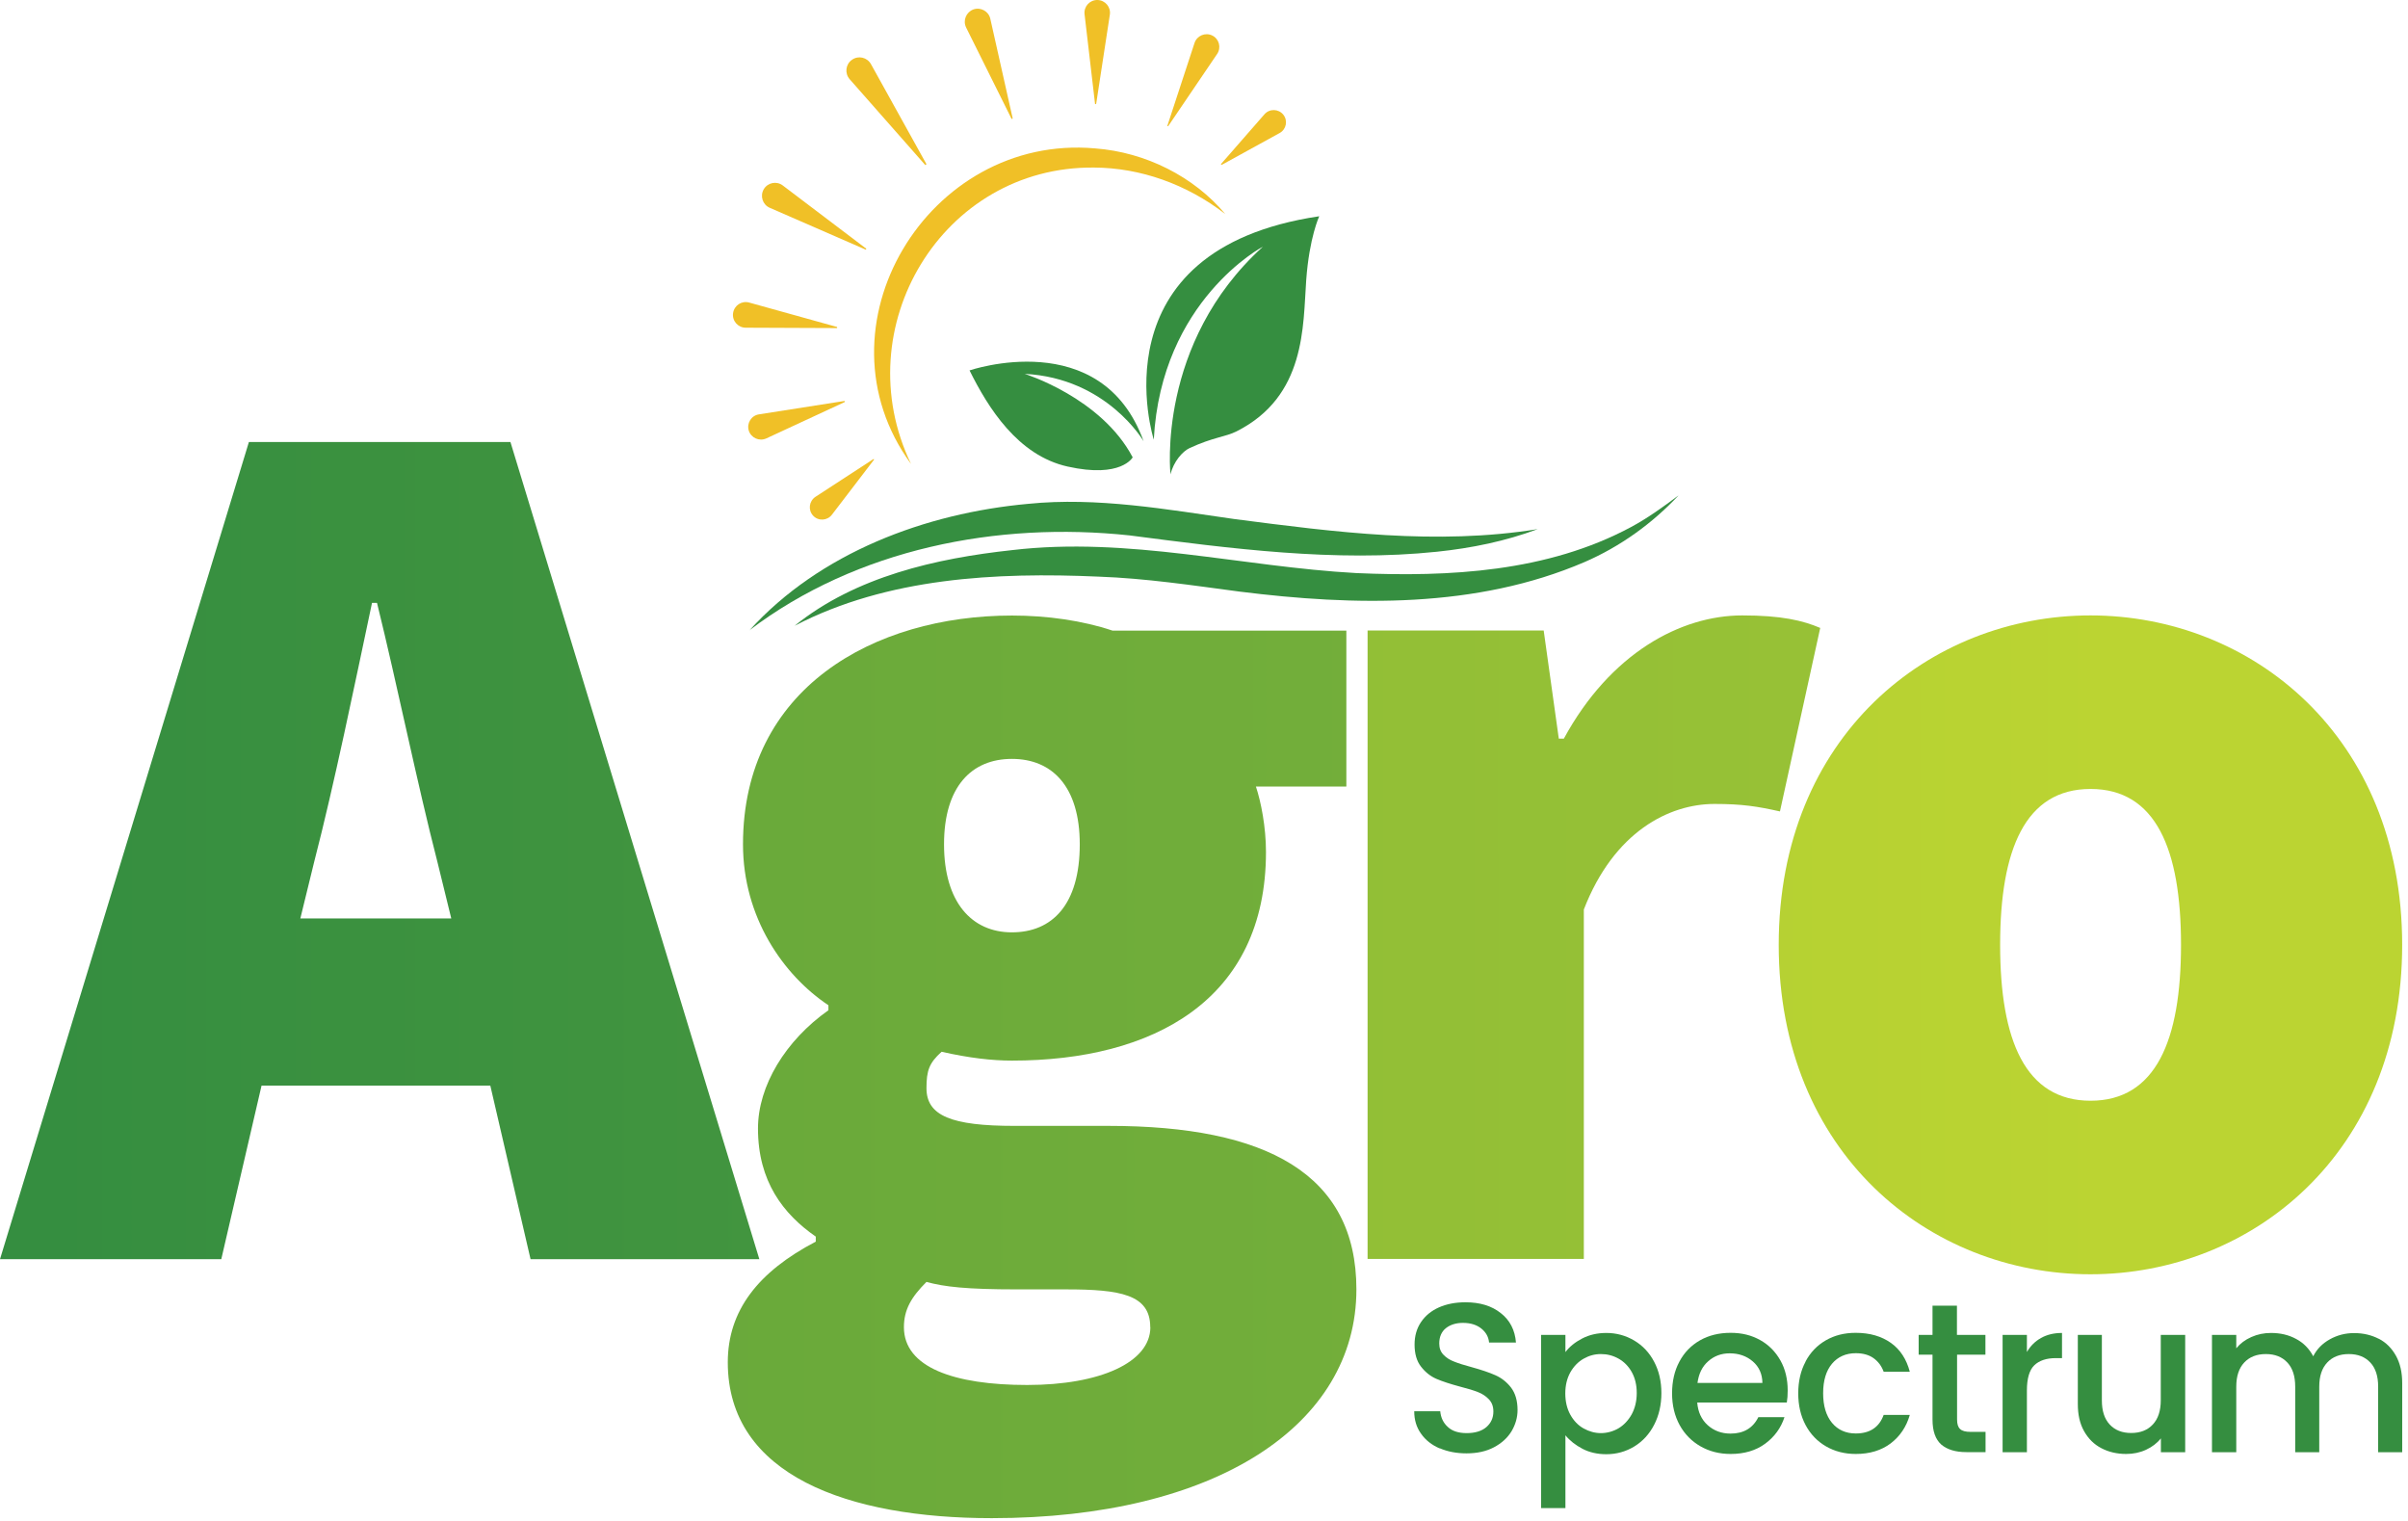 <svg width="76" height="48" viewBox="0 0 76 48" fill="none" xmlns="http://www.w3.org/2000/svg">
<path d="M7.856 13.949H16.11L23.966 39.739H16.745L15.475 34.261H8.255L6.984 39.739H0L7.856 13.949ZM14.243 28.986L13.805 27.2C13.17 24.74 12.535 21.607 11.899 19.027H11.741C11.187 21.645 10.552 24.74 9.916 27.2L9.479 28.986H14.243Z" fill="url(#paint0_linear_146_3473)"/>
<path d="M22.97 42.993C22.97 41.366 23.923 40.138 25.747 39.185V39.026C24.717 38.313 23.923 37.279 23.923 35.614C23.923 34.266 24.794 32.836 26.146 31.883V31.725C24.717 30.772 23.45 28.947 23.45 26.646C23.45 21.727 27.576 19.426 31.941 19.426C33.053 19.426 34.165 19.585 35.114 19.902H42.493V24.822H39.638C39.797 25.298 39.956 26.093 39.956 26.887C39.956 31.57 36.384 33.472 31.941 33.472C31.306 33.472 30.593 33.39 29.718 33.193C29.323 33.549 29.241 33.789 29.241 34.343C29.241 35.215 30.035 35.532 32.019 35.532H34.993C39.952 35.532 42.81 37.039 42.81 40.692C42.81 44.976 38.367 47.912 31.302 47.912C26.778 47.912 22.97 46.564 22.97 42.993ZM36.303 41.881C36.303 40.851 35.35 40.692 33.646 40.692H32.096C30.508 40.692 29.795 40.611 29.241 40.456C28.765 40.932 28.529 41.327 28.529 41.885C28.529 43.155 30.117 43.709 32.418 43.709C34.718 43.709 36.307 42.997 36.307 41.885L36.303 41.881ZM34.079 26.646C34.079 24.822 33.208 23.95 31.937 23.95C30.667 23.95 29.795 24.822 29.795 26.646C29.795 28.471 30.667 29.424 31.937 29.424C33.208 29.424 34.079 28.552 34.079 26.646Z" fill="url(#paint1_linear_146_3473)"/>
<path d="M43.167 19.898H48.721L49.198 23.311H49.357C50.825 20.611 53.048 19.422 54.989 19.422C56.221 19.422 56.895 19.581 57.449 19.817L56.178 25.608C55.465 25.449 54.989 25.372 54.113 25.372C52.684 25.372 50.941 26.243 49.988 28.703V39.731H43.163V19.895L43.167 19.898Z" fill="url(#paint2_linear_146_3473)"/>
<path d="M56.139 29.819C56.139 23.233 60.899 19.422 65.978 19.422C71.056 19.422 75.816 23.23 75.816 29.819C75.816 36.407 71.056 40.215 65.978 40.215C60.899 40.215 56.139 36.407 56.139 29.819ZM68.836 29.819C68.836 26.801 68.042 24.899 65.981 24.899C63.921 24.899 63.127 26.805 63.127 29.819C63.127 32.832 63.921 34.738 65.981 34.738C68.042 34.738 68.836 32.832 68.836 29.819Z" fill="url(#paint3_linear_146_3473)"/>
<path d="M45.44 45.712C45.188 45.603 44.991 45.449 44.848 45.243C44.704 45.042 44.635 44.806 44.635 44.538H45.456C45.475 44.74 45.553 44.906 45.696 45.034C45.835 45.166 46.037 45.228 46.292 45.228C46.548 45.228 46.765 45.166 46.912 45.038C47.059 44.91 47.133 44.747 47.133 44.546C47.133 44.387 47.087 44.263 46.993 44.163C46.901 44.066 46.788 43.988 46.649 43.934C46.513 43.88 46.323 43.822 46.079 43.76C45.773 43.678 45.526 43.597 45.336 43.516C45.146 43.434 44.983 43.303 44.848 43.128C44.712 42.954 44.646 42.722 44.646 42.431C44.646 42.164 44.712 41.928 44.848 41.726C44.983 41.525 45.169 41.37 45.413 41.261C45.657 41.153 45.936 41.099 46.254 41.099C46.707 41.099 47.079 41.211 47.365 41.439C47.656 41.664 47.815 41.978 47.846 42.369H46.997C46.982 42.199 46.904 42.051 46.757 41.931C46.61 41.811 46.413 41.749 46.172 41.749C45.952 41.749 45.773 41.807 45.634 41.916C45.495 42.028 45.425 42.191 45.425 42.4C45.425 42.543 45.467 42.66 45.556 42.753C45.645 42.846 45.754 42.919 45.89 42.969C46.025 43.024 46.207 43.082 46.44 43.144C46.749 43.229 47.001 43.314 47.195 43.4C47.389 43.485 47.555 43.616 47.691 43.791C47.826 43.969 47.896 44.205 47.896 44.499C47.896 44.736 47.83 44.961 47.706 45.17C47.578 45.379 47.392 45.549 47.148 45.677C46.904 45.805 46.618 45.867 46.285 45.867C45.971 45.867 45.688 45.813 45.436 45.704L45.44 45.712Z" fill="#358E40"/>
<path d="M49.938 42.241C50.162 42.125 50.414 42.067 50.697 42.067C51.019 42.067 51.313 42.148 51.58 42.307C51.847 42.466 52.057 42.69 52.208 42.977C52.359 43.264 52.436 43.593 52.436 43.965C52.436 44.337 52.359 44.67 52.208 44.964C52.057 45.258 51.847 45.487 51.58 45.65C51.313 45.812 51.019 45.894 50.697 45.894C50.414 45.894 50.162 45.836 49.946 45.723C49.725 45.607 49.547 45.468 49.407 45.297V47.594H48.64V42.129H49.407V42.671C49.535 42.501 49.713 42.357 49.938 42.241ZM51.499 43.298C51.394 43.113 51.255 42.973 51.081 42.876C50.906 42.779 50.724 42.733 50.526 42.733C50.329 42.733 50.151 42.783 49.98 42.88C49.81 42.977 49.67 43.12 49.562 43.31C49.457 43.5 49.403 43.721 49.403 43.976C49.403 44.232 49.457 44.457 49.562 44.647C49.667 44.836 49.806 44.983 49.98 45.08C50.155 45.177 50.337 45.228 50.526 45.228C50.716 45.228 50.91 45.177 51.081 45.077C51.251 44.976 51.39 44.829 51.499 44.635C51.603 44.441 51.658 44.217 51.658 43.961C51.658 43.705 51.603 43.484 51.499 43.298Z" fill="#358E40"/>
<path d="M56.395 44.263H53.567C53.59 44.558 53.699 44.798 53.896 44.976C54.094 45.154 54.334 45.243 54.621 45.243C55.031 45.243 55.326 45.069 55.496 44.724H56.321C56.209 45.065 56.007 45.344 55.713 45.561C55.419 45.778 55.054 45.886 54.621 45.886C54.268 45.886 53.95 45.805 53.672 45.646C53.393 45.487 53.172 45.263 53.013 44.976C52.854 44.685 52.773 44.352 52.773 43.973C52.773 43.593 52.85 43.256 53.005 42.97C53.16 42.679 53.377 42.458 53.656 42.299C53.935 42.141 54.257 42.063 54.621 42.063C54.985 42.063 55.283 42.141 55.554 42.292C55.825 42.443 56.038 42.66 56.193 42.935C56.348 43.21 56.422 43.527 56.422 43.884C56.422 44.023 56.414 44.147 56.395 44.259V44.263ZM55.624 43.644C55.62 43.361 55.519 43.136 55.322 42.966C55.124 42.795 54.88 42.71 54.59 42.71C54.326 42.71 54.098 42.795 53.912 42.962C53.722 43.128 53.614 43.357 53.575 43.644H55.624Z" fill="#358E40"/>
<path d="M56.984 42.97C57.139 42.679 57.352 42.458 57.627 42.299C57.902 42.141 58.212 42.063 58.568 42.063C59.017 42.063 59.385 42.172 59.68 42.381C59.974 42.59 60.172 42.896 60.276 43.291H59.451C59.385 43.109 59.277 42.966 59.13 42.861C58.983 42.757 58.797 42.706 58.572 42.706C58.258 42.706 58.006 42.819 57.82 43.039C57.635 43.26 57.541 43.57 57.541 43.969C57.541 44.368 57.635 44.678 57.82 44.903C58.006 45.127 58.258 45.239 58.572 45.239C59.014 45.239 59.308 45.046 59.451 44.654H60.276C60.168 45.03 59.966 45.328 59.672 45.553C59.378 45.774 59.01 45.886 58.572 45.886C58.219 45.886 57.906 45.805 57.631 45.646C57.356 45.487 57.142 45.263 56.988 44.976C56.833 44.685 56.755 44.352 56.755 43.973C56.755 43.593 56.833 43.256 56.988 42.97H56.984Z" fill="#358E40"/>
<path d="M61.768 42.752V44.801C61.768 44.941 61.799 45.042 61.865 45.1C61.931 45.162 62.039 45.189 62.198 45.189H62.667V45.828H62.062C61.718 45.828 61.454 45.747 61.268 45.588C61.086 45.425 60.993 45.166 60.993 44.801V42.752H60.556V42.129H60.993V41.207H61.764V42.129H62.663V42.752H61.764H61.768Z" fill="#358E40"/>
<path d="M64.417 42.226C64.603 42.121 64.824 42.067 65.08 42.067V42.861H64.886C64.588 42.861 64.359 42.938 64.204 43.089C64.049 43.24 63.972 43.508 63.972 43.883V45.832H63.205V42.129H63.972V42.667C64.084 42.477 64.231 42.33 64.417 42.226Z" fill="#358E40"/>
<path d="M68.968 42.129V45.832H68.201V45.394C68.081 45.545 67.922 45.666 67.729 45.755C67.535 45.844 67.326 45.886 67.105 45.886C66.814 45.886 66.551 45.824 66.323 45.704C66.09 45.584 65.912 45.406 65.776 45.166C65.641 44.926 65.579 44.643 65.579 44.306V42.129H66.338V44.194C66.338 44.527 66.419 44.778 66.586 44.957C66.752 45.135 66.977 45.224 67.264 45.224C67.55 45.224 67.779 45.135 67.945 44.957C68.112 44.778 68.197 44.527 68.197 44.194V42.129H68.968Z" fill="#358E40"/>
<path d="M75.078 42.249C75.31 42.369 75.488 42.551 75.62 42.787C75.751 43.023 75.817 43.31 75.817 43.647V45.832H75.058V43.763C75.058 43.43 74.977 43.178 74.81 43C74.644 42.822 74.419 42.733 74.132 42.733C73.846 42.733 73.617 42.822 73.451 43C73.284 43.178 73.199 43.43 73.199 43.763V45.832H72.44V43.763C72.44 43.43 72.358 43.178 72.192 43C72.025 42.822 71.8 42.733 71.514 42.733C71.227 42.733 70.999 42.822 70.832 43C70.665 43.178 70.58 43.43 70.58 43.763V45.832H69.813V42.129H70.58V42.551C70.704 42.4 70.863 42.28 71.057 42.195C71.25 42.109 71.456 42.067 71.677 42.067C71.971 42.067 72.238 42.129 72.471 42.257C72.703 42.38 72.881 42.563 73.009 42.803C73.121 42.578 73.296 42.4 73.532 42.268C73.768 42.136 74.024 42.071 74.299 42.071C74.589 42.071 74.849 42.133 75.081 42.253L75.078 42.249Z" fill="#358E40"/>
<path d="M23.656 19.891C25.875 17.443 29.207 16.195 32.449 15.901C34.626 15.68 36.834 16.079 38.96 16.381C42.133 16.792 45.336 17.214 48.532 16.699C47.521 17.079 46.44 17.299 45.355 17.412C42.129 17.749 38.836 17.311 35.652 16.897C31.477 16.451 27.045 17.319 23.652 19.891H23.656Z" fill="#358E40"/>
<path d="M25.085 19.744C27.003 18.198 29.54 17.621 31.945 17.361C35.621 16.927 39.185 17.888 42.81 18.086C45.75 18.214 48.838 18.051 51.479 16.633C52.006 16.35 52.49 15.998 52.978 15.634C52.153 16.517 51.135 17.253 50.004 17.741C46.595 19.205 42.741 19.124 39.127 18.671C37.628 18.473 36.175 18.252 34.672 18.198C31.442 18.055 28.01 18.229 25.089 19.744H25.085Z" fill="#358E40"/>
<path d="M36.415 13.875C36.415 13.875 34.494 7.883 41.637 6.825C41.637 6.825 41.323 7.495 41.226 8.84C41.122 10.292 41.222 12.504 39.03 13.612C38.681 13.79 38.294 13.794 37.543 14.142C37.326 14.243 37.039 14.565 36.942 14.971C36.942 14.971 36.489 10.834 39.863 7.782C39.863 7.782 36.648 9.471 36.415 13.875Z" fill="#358E40"/>
<path d="M28.753 14.642C25.596 10.323 29.292 4.215 34.56 4.683C36.16 4.803 37.682 5.574 38.673 6.756C37.457 5.814 35.993 5.295 34.533 5.288C29.73 5.237 26.685 10.35 28.753 14.642Z" fill="#F0C027"/>
<path d="M34.56 3.269L34.23 0.449C34.203 0.205 34.393 -0.004 34.637 5.29556e-05C34.881 0.004 35.067 0.225 35.028 0.465L34.598 3.269C34.598 3.293 34.56 3.293 34.556 3.269H34.56Z" fill="#F0C027"/>
<path d="M31.926 3.75L30.492 0.868C30.384 0.647 30.492 0.384 30.721 0.298C30.953 0.217 31.205 0.357 31.256 0.593L31.96 3.73C31.964 3.754 31.933 3.765 31.926 3.742V3.75Z" fill="#F0C027"/>
<path d="M29.191 5.195L26.816 2.499C26.654 2.313 26.688 2.026 26.89 1.887C27.091 1.743 27.37 1.809 27.49 2.026L29.233 5.168C29.249 5.195 29.21 5.222 29.191 5.199V5.195Z" fill="#F0C027"/>
<path d="M27.324 7.879L24.295 6.558C24.07 6.461 23.981 6.186 24.105 5.973C24.229 5.76 24.512 5.706 24.705 5.853L27.339 7.848C27.339 7.848 27.339 7.887 27.32 7.879H27.324Z" fill="#F0C027"/>
<path d="M26.414 10.354L23.536 10.342C23.292 10.342 23.102 10.126 23.137 9.882C23.172 9.638 23.408 9.483 23.644 9.548L26.418 10.319C26.418 10.319 26.433 10.354 26.414 10.354Z" fill="#F0C027"/>
<path d="M26.657 12.69L24.186 13.836C23.965 13.937 23.706 13.821 23.632 13.589C23.562 13.356 23.713 13.112 23.954 13.077L26.646 12.655C26.669 12.655 26.677 12.682 26.657 12.69Z" fill="#F0C027"/>
<path d="M27.583 14.51L26.255 16.246C26.108 16.436 25.825 16.451 25.662 16.273C25.499 16.095 25.534 15.816 25.736 15.68L27.568 14.487C27.568 14.487 27.595 14.495 27.587 14.507L27.583 14.51Z" fill="#F0C027"/>
<path d="M36.842 3.974L37.701 1.356C37.779 1.123 38.042 1.015 38.259 1.12C38.48 1.228 38.55 1.503 38.414 1.704L36.869 3.982C36.869 3.982 36.838 3.982 36.842 3.97V3.974Z" fill="#F0C027"/>
<path d="M38.538 5.175L39.909 3.606C40.068 3.424 40.351 3.432 40.502 3.618C40.653 3.804 40.599 4.083 40.386 4.199L38.561 5.202C38.561 5.202 38.522 5.191 38.538 5.171V5.175Z" fill="#F0C027"/>
<path d="M30.597 11.691C30.597 11.691 34.769 10.254 36.094 13.926C36.094 13.926 34.939 11.931 32.34 11.799C32.34 11.799 34.757 12.547 35.749 14.433C35.749 14.433 35.392 15.103 33.696 14.724C32.123 14.375 31.182 12.864 30.601 11.691H30.597Z" fill="#358E40"/>
<defs>
<linearGradient id="paint0_linear_146_3473" x1="1.569" y1="23.956" x2="232.305" y2="23.956" gradientUnits="userSpaceOnUse">
<stop stop-color="#358E40"/>
<stop offset="1" stop-color="#BBD432"/>
</linearGradient>
<linearGradient id="paint1_linear_146_3473" x1="-85.883" y1="23.956" x2="192.829" y2="23.956" gradientUnits="userSpaceOnUse">
<stop stop-color="#358E40"/>
<stop offset="1" stop-color="#BBD432"/>
</linearGradient>
<linearGradient id="paint2_linear_146_3473" x1="-226.445" y1="23.97" x2="160.639" y2="23.97" gradientUnits="userSpaceOnUse">
<stop stop-color="#358E40"/>
<stop offset="1" stop-color="#BBD432"/>
</linearGradient>
<linearGradient id="paint3_linear_146_3473" x1="-214.393" y1="23.956" x2="66.624" y2="23.956" gradientUnits="userSpaceOnUse">
<stop stop-color="#358E40"/>
<stop offset="1" stop-color="#BBD432"/>
</linearGradient>
</defs>
</svg>
